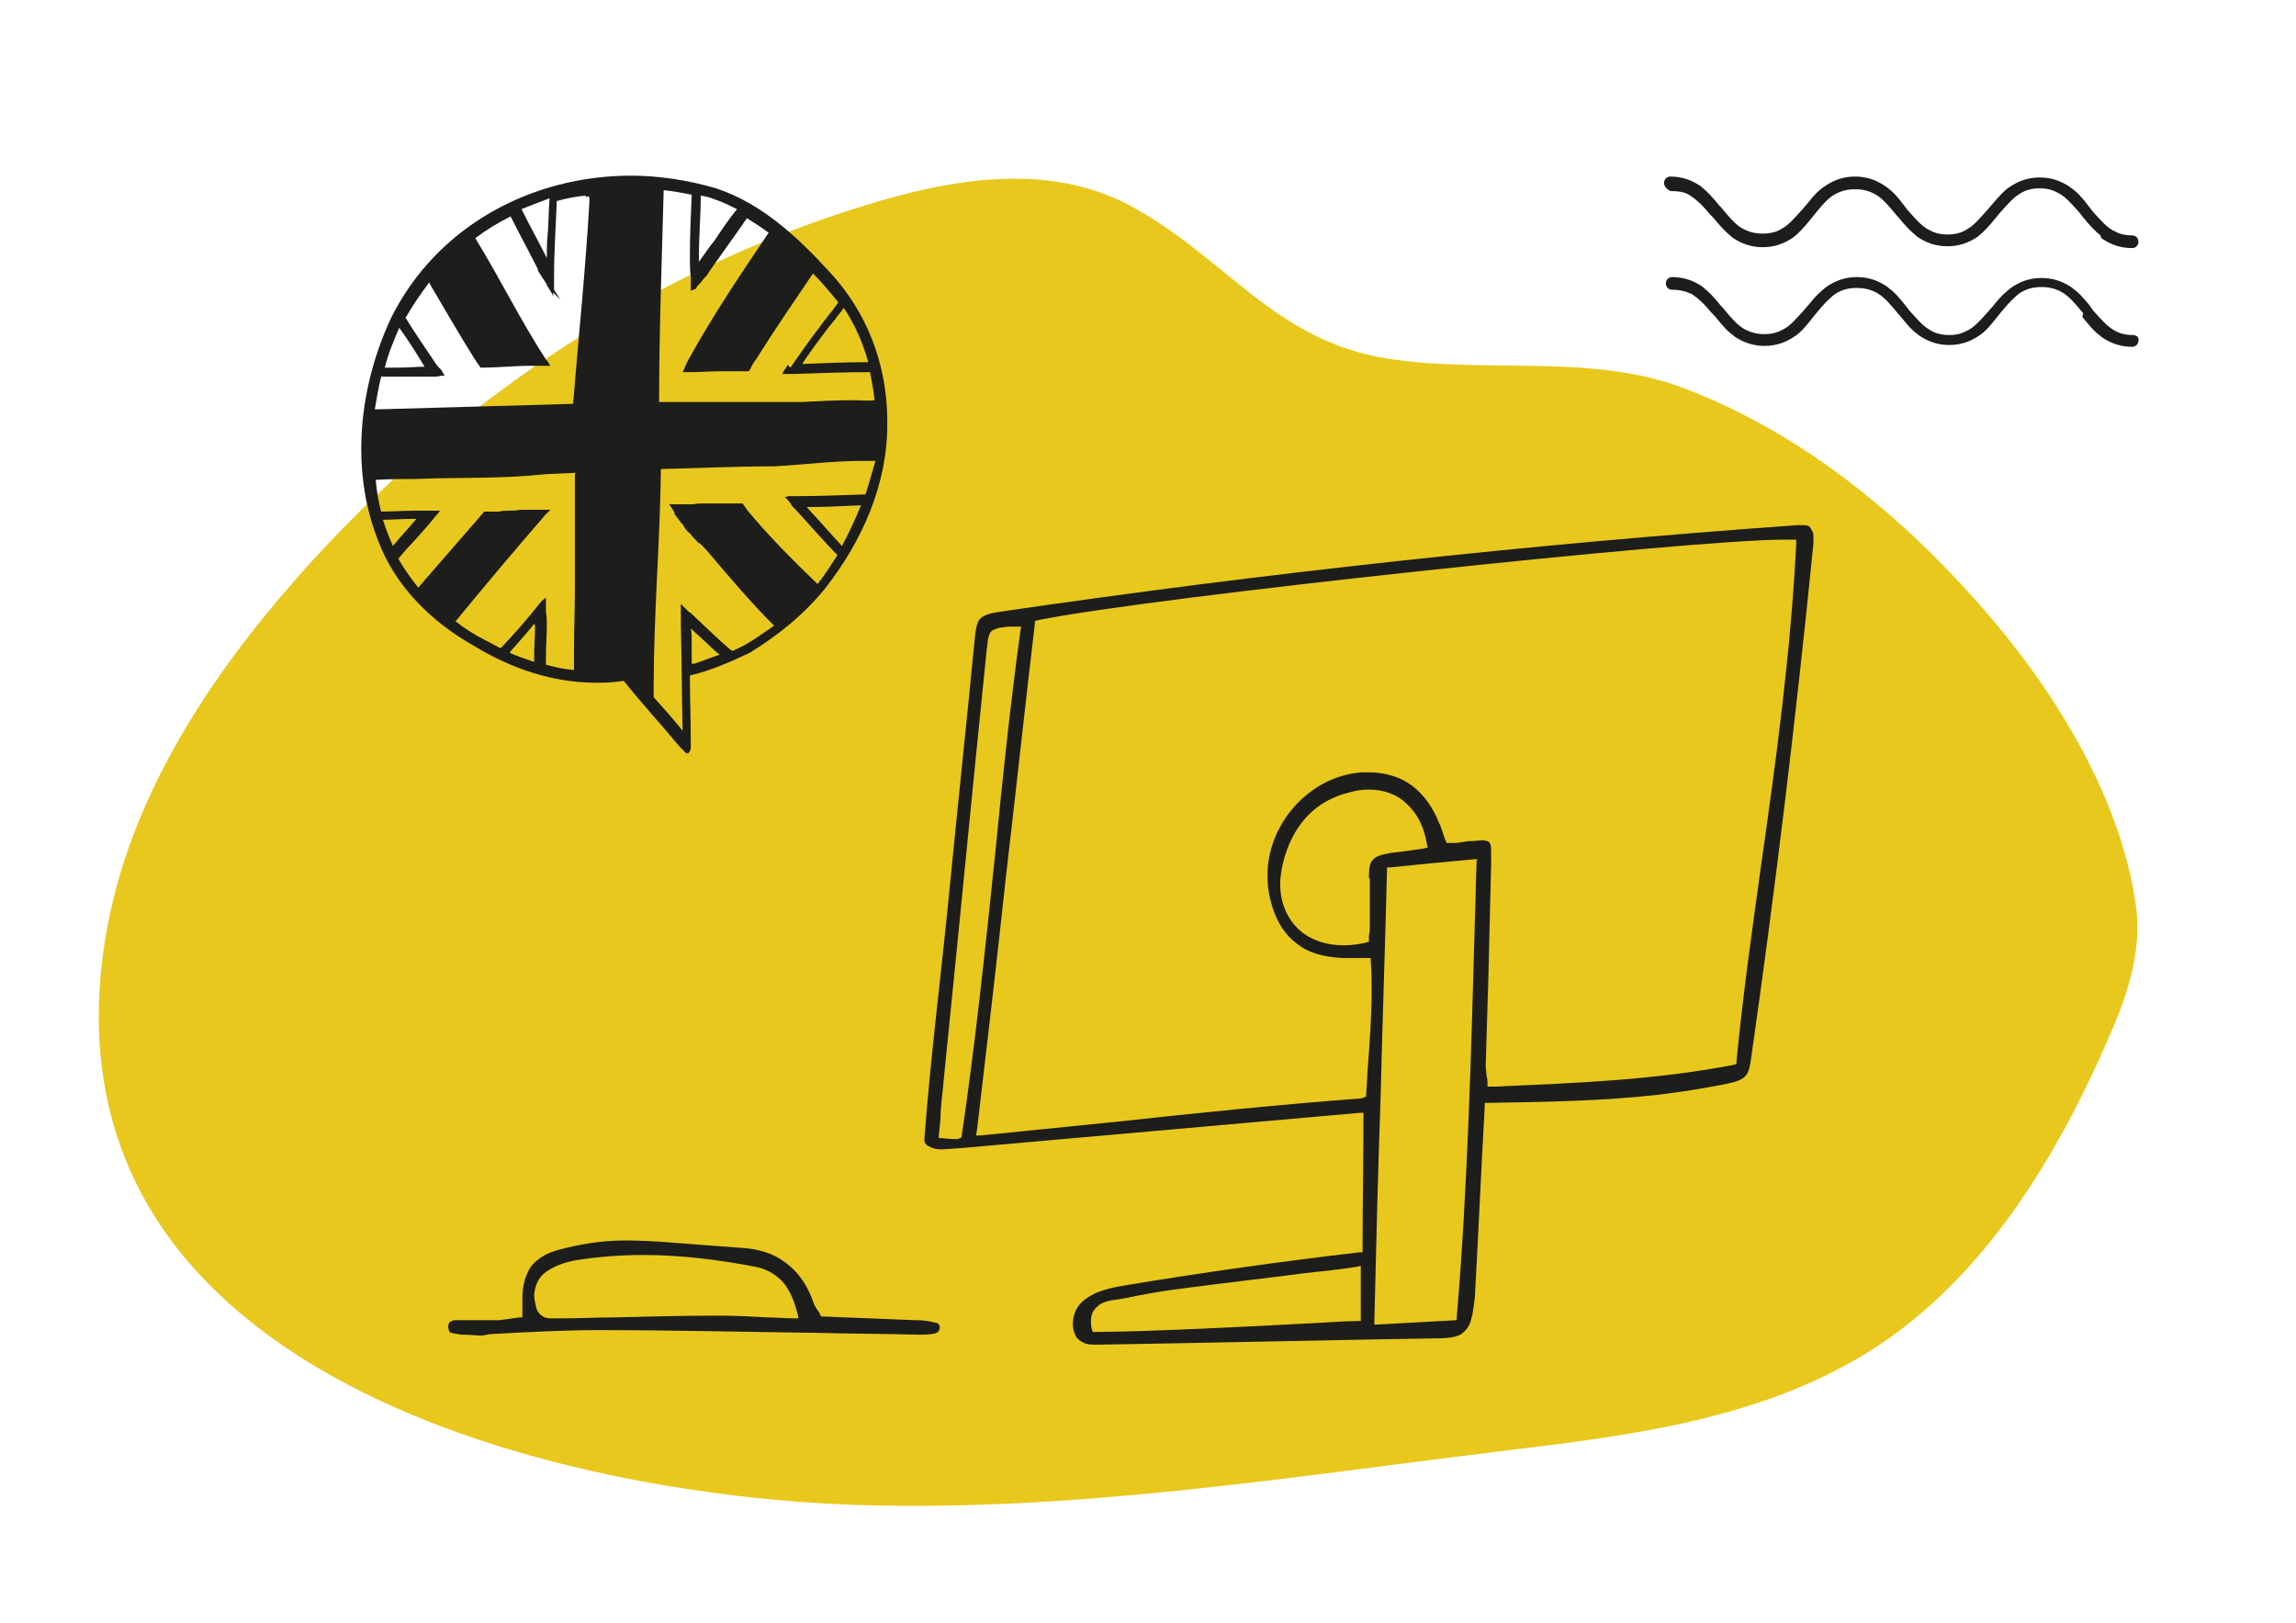<?xml version="1.0" encoding="utf-8"?>
<!-- Generator: Adobe Illustrator 27.0.0, SVG Export Plug-In . SVG Version: 6.00 Build 0)  -->
<svg version="1.1" xmlns="http://www.w3.org/2000/svg" xmlns:xlink="http://www.w3.org/1999/xlink" x="0px" y="0px"
	 viewBox="0 0 253.6 179.2" style="enable-background:new 0 0 253.6 179.2;" xml:space="preserve">
<style type="text/css">
	.st0{fill:#E8C81D;}
	.st1{fill:#1D1D1B;}
</style>
<g id="Vrstva_1">
	<g id="Layer_1">
		<path class="st0" d="M219.1,67.3c-9.3-10.7-20.5-19.7-33.3-24.5c-10.2-3.8-21.8-1.5-32.6-3.2c-12.5-2-17.8-11.2-28.4-16.9
			c-9-4.8-19.7-3-29.3,0C71,30.2,48.4,45.4,31,65.9C21.6,77,13.4,90.2,11.4,105.2c-6.4,47.3,51.3,59.9,83,61
			c23.8,0.8,47.5-3,71.1-5.9c14.9-1.8,30.4-3.6,43-12.4c11-7.7,18.6-20,24.2-32.8c2-4.5,3.8-9.4,3.3-14.4
			C234.7,89.6,228.1,77.6,219.1,67.3z"/>
		<path class="st1" d="M183.8,20.2c0-0.4,0.3-0.7,0.7-0.7c1.3,0,2.4,0.4,3.4,1.1l0,0l0.1,0.1l0,0c0.6,0.5,1.1,1,1.9,2l0.2,0.2l0,0
			c0.9,1.1,1.6,1.9,2.3,2.3c0.7,0.4,1.4,0.6,2.3,0.6c0.9,0,1.6-0.2,2.2-0.6c0.7-0.4,1.3-1.1,2.2-2.1l0,0l0.6-0.7l0,0
			c0.7-0.9,1.2-1.4,1.8-1.8c1-0.7,2.1-1.1,3.4-1.1c1.3,0,2.4,0.4,3.4,1.1c0.7,0.5,1.2,1,2.1,2.2l0.3,0.4c0.9,1,1.5,1.7,2.2,2.1
			c0.7,0.4,1.3,0.6,2.2,0.6c0.9,0,1.6-0.2,2.2-0.6c0.7-0.4,1.3-1.1,2.2-2.1l0.6-0.7c0.8-0.9,1.2-1.4,1.8-1.8c1-0.7,2.1-1.1,3.4-1.1
			c1.3,0,2.4,0.4,3.4,1.1c0.7,0.5,1.2,1,2.1,2.2l0.3,0.4c0.9,1,1.5,1.7,2.2,2.1c0.7,0.4,1.3,0.6,2.2,0.6c0.4,0,0.7,0.3,0.7,0.7
			c0,0.4-0.3,0.7-0.7,0.7c-1.3,0-2.4-0.4-3.4-1.1l0,0l0,0L232,26l0,0c-0.6-0.5-1.1-1-2-2.1l-0.3-0.4l0,0c-0.9-1-1.5-1.7-2.2-2.1
			c-0.7-0.4-1.3-0.6-2.2-0.6c-0.9,0-1.6,0.2-2.2,0.6c-0.7,0.4-1.3,1.1-2.2,2.1l-0.5,0.6c-0.8,1-1.3,1.5-1.9,2
			c-1,0.7-2.1,1.1-3.4,1.1c-1.3,0-2.4-0.4-3.4-1.1l-0.1-0.1l0,0c-0.6-0.5-1.1-1-2-2.1l-0.1-0.1c-0.9-1.1-1.6-1.9-2.3-2.3
			c-0.7-0.4-1.4-0.6-2.3-0.6c-0.9,0-1.6,0.2-2.3,0.6c-0.7,0.4-1.3,1.1-2.2,2.2l-0.4,0.5c-0.8,1-1.3,1.5-1.9,2
			c-1,0.7-2.1,1.1-3.4,1.1c-1.3,0-2.4-0.4-3.4-1.1l-0.1-0.1l0,0c-0.6-0.5-1.1-1-2-2.1l0,0l-0.2-0.2l0,0l-0.2-0.2
			c-0.8-1-1.5-1.6-2.1-2c-0.6-0.4-1.3-0.5-2.2-0.5C184.1,20.9,183.8,20.6,183.8,20.2z M221.9,31.8C221.9,31.8,221.9,31.8,221.9,31.8
			C221.9,31.8,221.9,31.8,221.9,31.8L221.9,31.8z M235.6,37c-0.9,0-1.6-0.2-2.2-0.6c-0.7-0.4-1.3-1.1-2.2-2.1l-0.5-0.7l0,0
			c-0.7-0.8-1.1-1.3-1.7-1.7l-0.1-0.1l0,0l0,0c-1-0.7-2.1-1.1-3.4-1.1c-1.3,0-2.4,0.4-3.4,1.1c-0.6,0.5-1.1,0.9-1.8,1.8l-0.6,0.7
			c-0.9,1-1.5,1.7-2.2,2.1c-0.7,0.4-1.3,0.6-2.2,0.6c-0.9,0-1.6-0.2-2.2-0.6c-0.7-0.4-1.3-1.1-2.2-2.1l-0.3-0.4l0,0
			c-0.9-1.1-1.3-1.6-2-2.1l0,0l-0.1-0.1l0,0c-1-0.7-2.1-1.1-3.4-1.1c-1.3,0-2.4,0.4-3.4,1.1c-0.6,0.5-1.1,0.9-1.8,1.8l0,0l-0.6,0.7
			l0,0c-0.9,1-1.5,1.7-2.2,2.1c-0.7,0.4-1.3,0.6-2.2,0.6c-0.9,0-1.6-0.2-2.3-0.6c-0.7-0.4-1.4-1.2-2.3-2.3l-0.2-0.2l0,0
			c-0.8-1-1.3-1.5-1.9-2l-0.1-0.1l0,0l0,0c-1-0.7-2.1-1.1-3.4-1.1c-0.4,0-0.7,0.3-0.7,0.7c0,0.4,0.3,0.7,0.7,0.7
			c0.9,0,1.6,0.2,2.2,0.5c0.6,0.4,1.3,1,2.1,2l0.2,0.2l0.2,0.2c0.9,1.1,1.3,1.6,2,2.1l0.1,0.1l0,0l0,0c1,0.7,2.1,1.1,3.4,1.1
			c1.3,0,2.4-0.4,3.4-1.1c0.7-0.5,1.1-1,1.9-2l0.4-0.5c0.9-1.1,1.6-1.8,2.2-2.2c0.7-0.4,1.3-0.6,2.3-0.6c0.9,0,1.6,0.2,2.3,0.6
			c0.7,0.4,1.4,1.2,2.3,2.3l0.1,0.1l0,0c0.9,1.1,1.3,1.6,2,2.1l0,0l0.1,0.1l0,0l0,0c1,0.7,2.1,1.1,3.4,1.1c1.3,0,2.4-0.4,3.4-1.1
			c0.7-0.5,1.1-1,1.9-2l0.4-0.5c0.9-1.1,1.6-1.8,2.2-2.2c0.7-0.4,1.3-0.6,2.3-0.6c0.9,0,1.6,0.2,2.3,0.6c0.7,0.4,1.4,1.2,2.3,2.3
			L230,35c0.9,1.1,1.3,1.6,2,2.1l0.1,0.1l0,0l0,0c1,0.7,2.1,1.1,3.4,1.1c0.4,0,0.7-0.3,0.7-0.7C236.3,37.3,236,37,235.6,37z"/>
	</g>
</g>
<g id="Vrstva_2">
	<g id="Vrstva_4">
		<g>
			<path class="st1" d="M119.7,148.3c0.4,0.2,0.9,0.2,1.4,0.2c0.1,0,0.3,0,0.4,0c12.5-0.2,25-0.5,37.5-0.7c0.8,0,1.7-0.1,2.3-0.4
				c0.6-0.4,1-0.9,1.2-1.7c0.2-0.7,0.3-1.6,0.4-2.4c0.4-7.1,0.7-14.2,1.1-21.2l0-0.3l0.4,0c6.3-0.1,12.6-0.2,18.8-0.9
				c2.5-0.3,5-0.7,7.5-1.2c0.9-0.2,1.8-0.4,2.2-1c0.3-0.4,0.4-1.1,0.5-1.7c2.7-18.9,5-37.9,6.9-57c0-0.2,0-0.4,0-0.6
				c0-0.3,0-0.5-0.1-0.7c-0.1-0.2-0.2-0.3-0.3-0.5c-0.2-0.2-0.5-0.2-0.9-0.2c-0.2,0-0.3,0-0.5,0c-29.5,2.1-59,5.3-88.3,9.6
				c-0.7,0.1-1.5,0.3-1.9,0.7c-0.4,0.4-0.5,1.1-0.6,1.9c-0.9,9.3-1.9,18.6-2.8,27.8c-0.9,9.3-2.1,18.5-2.8,27.8l0,0.1
				c0,0.2,0.1,0.4,0.2,0.5c0.1,0.1,0.3,0.2,0.5,0.3c0.4,0.2,1.1,0.3,1.7,0.2c0.6,0,1.2-0.1,1.6-0.1c14.7-1.3,29.4-2.6,44.1-3.9
				l0.4,0l0,0.4c0,4.9-0.1,9.8-0.1,14.7l0,0.3l-0.3,0c-8.6,1-17.1,2.2-25.6,3.6c-1.9,0.3-3.9,0.7-5.2,2c-0.6,0.6-0.9,1.5-0.9,2.3
				c0,0.5,0.1,0.9,0.3,1.3C119,147.9,119.3,148.1,119.7,148.3z M151.3,97c0,0.8,0,1.6,0,2.5l0,0c0,0.9,0,1.9,0,2.8l0,0
				c0,0.3,0,0.7-0.1,1l0,0c0,0.1,0,0.3,0,0.4l0,0.3l-0.3,0.1c-0.9,0.2-1.7,0.3-2.5,0.3c-2.1,0-3.9-0.7-5.1-1.9
				c-1.2-1.2-1.9-2.9-1.9-4.9c0-0.9,0.2-2,0.5-3c1.1-3.6,3.4-6.2,7.2-7.1c0.7-0.2,1.4-0.3,2.1-0.3c1.6,0,3.1,0.5,4.2,1.6
				c1.1,1,1.9,2.5,2.2,4.4l0.1,0.4l-0.4,0.1c-0.4,0.1-0.9,0.1-1.3,0.2c-0.8,0.1-1.6,0.2-2.4,0.3c-1.1,0.2-1.7,0.4-2,0.8
				c-0.3,0.3-0.4,0.9-0.4,2L151.3,97z M163.1,95.1c-0.1,2.2-0.1,4.4-0.2,6.7c-0.4,14.4-0.8,29.6-2,43.7l0,0.3l-9.1,0.5l0-0.4
				c0.2-8.2,0.4-16.6,0.7-25c0.2-8.3,0.5-16.7,0.7-24.8l0-0.3l0.3,0c3-0.3,5.9-0.6,9.3-0.9l0.4,0L163.1,95.1z M106,125.7l-0.2,0.1
				c-0.1,0-0.2,0-0.4,0c-0.5,0-1.3-0.1-1.3-0.1l-0.4,0l0-0.4c0.1-0.9,0.2-1.7,0.2-2.5c0.1-1.5,0.3-2.9,0.4-4.2
				c1.6-15.7,3.1-31.4,4.7-47c0.1-0.6,0.1-1,0.2-1.3c0.1-0.4,0.3-0.7,0.7-0.8c0.2-0.1,0.5-0.2,0.8-0.2c0.4-0.1,0.9-0.1,1.6-0.1l0,0
				l0.5,0l-0.1,0.5c-1.1,8.1-2,16.5-2.8,24.8c-1.1,10.5-2.2,21-3.7,31.1C106.2,125.6,106.1,125.7,106,125.7z M150.4,121.3
				c-9.1,0.7-18.1,1.6-27.2,2.6c-4.9,0.5-9.9,1-14.9,1.5l-0.5,0l0.1-0.5c1.1-9.3,2.2-18.7,3.2-28c1.1-9.4,2.1-18.7,3.2-28l0-0.3
				l0.3-0.1c6.4-1.3,24.3-3.5,42-5.4c17.7-1.9,35.1-3.5,40.4-3.5c0.4,0,0.7,0,1,0l0.4,0l0,0.4c-0.6,12-2.2,23.8-3.9,35.7
				c-1,7.2-2,14.3-2.7,21.5l0,0.3l-0.3,0.1c-8.8,1.7-17.4,2-26.2,2.4l0,0l-1,0l0-0.4c0-0.2,0-0.5-0.1-0.7c0-0.4-0.1-0.8-0.1-1.2
				l0-0.1c0.1-3.3,0.2-6.5,0.3-9.8c0.1-4.1,0.2-8.3,0.3-12.4c0-0.4,0-0.8,0-1.1c0-0.5,0-0.9-0.1-1.1c-0.1-0.2-0.1-0.2-0.3-0.3
				c-0.1,0-0.3-0.1-0.5-0.1c-0.4,0-0.9,0.1-1.6,0.1l0,0l0,0l0,0c-0.2,0-0.5,0.1-0.7,0.1c-0.4,0.1-0.9,0.1-1.4,0.1h-0.3l-0.1-0.2
				c-0.2-0.4-0.3-0.9-0.5-1.4c-0.1-0.2-0.1-0.4-0.2-0.5c-0.7-1.8-1.7-3.2-3-4.2c-1.3-1-3-1.5-4.8-1.5c-0.2,0-0.5,0-0.8,0
				c-5.8,0.4-10.5,5.8-10.4,11.5c0,0.8,0.1,1.7,0.3,2.5c0.5,2.1,1.4,3.7,2.8,4.8c1.3,1.1,3,1.6,5.2,1.7c0.3,0,0.6,0,0.9,0
				c0.2,0,0.5,0,0.8,0c0.3,0,0.7,0,1,0h0.4l0,0.3c0.1,1.1,0.1,2.3,0.1,3.4c0,2.7-0.2,5.4-0.4,8.1c-0.1,1.1-0.1,2.1-0.2,3.2l0,0.3
				L150.4,121.3z M121.2,144.3c0.4-0.4,1-0.6,1.6-0.7c0.9-0.1,1.9-0.3,2.8-0.5c1.6-0.3,3.3-0.6,5-0.8c4.5-0.6,9-1.1,13.6-1.7
				c1.9-0.2,3.8-0.4,5.7-0.7l0.4-0.1v5.7v0.4l-0.4,0c-1,0-2.5,0.1-4.3,0.2c-7.3,0.4-19.4,1-24.6,1h-0.3l-0.1-0.3
				c-0.1-0.3-0.1-0.7-0.1-1C120.5,145.3,120.7,144.7,121.2,144.3z"/>
			<path class="st1" d="M54.9,147.3L54.9,147.3c3.7-0.2,7.4-0.4,11.1-0.4c0.2,0,0.4,0,0.5,0c7.9,0,15.8,0.2,23.7,0.3
				c3.7,0.1,7.5,0.1,11.2,0.2l0.2,0c0.5,0,1,0,1.5-0.1c0.2,0,0.3-0.1,0.5-0.2c0.1-0.1,0.2-0.3,0.2-0.5c0-0.2-0.1-0.4-0.3-0.5l-0.1,0
				c-0.7-0.2-1.5-0.3-2.2-0.3l-0.2,0l0,0c-2.5-0.1-5-0.2-7.4-0.3c-0.9,0-1.8-0.1-2.7-0.1l-0.2,0l-0.1-0.2c-0.1-0.2-0.2-0.4-0.3-0.5
				l0,0c-0.2-0.3-0.4-0.6-0.5-1l0,0c-0.7-1.9-1.7-3.3-3.1-4.3c-1.3-1-3-1.5-5-1.6c-1.3-0.1-2.7-0.2-4-0.3c-2.8-0.2-5.7-0.5-8.5-0.5
				c-0.1,0-0.2,0-0.3,0c-2.4,0-4.8,0.4-7.1,1c-1.5,0.4-2.4,1-3.1,1.8c-0.6,0.9-1,2-1,3.6v0c0,0.4,0,0.8,0,1.2v0l0,0
				c0,0.2,0,0.4,0,0.6l0,0.3l-0.3,0c-0.3,0-0.5,0.1-0.8,0.1l0,0h0c-0.5,0.1-0.9,0.1-1.4,0.2c-0.3,0-0.6,0-0.9,0c-0.6,0-1.1,0-1.7,0
				c-0.5,0-1,0-1.5,0h0c-0.1,0-0.2,0-0.3,0h0l0,0c-0.1,0-0.2,0-0.3,0c-0.2,0-0.5,0-0.6,0.1c-0.2,0.1-0.2,0.1-0.3,0.2
				c0,0.1-0.1,0.2-0.1,0.4l0,0c0,0.2,0.1,0.4,0.1,0.5c0.1,0.1,0.1,0.2,0.3,0.2c0.2,0.1,0.6,0.1,1,0.2h0l0,0l0.2,0l0,0
				c0.7,0,1.5,0.1,2.2,0.1C53.7,147.4,54.3,147.3,54.9,147.3z M60.4,140.4c0.9-0.6,2-1,3.1-1.2h0c2.5-0.4,5-0.6,7.5-0.6
				c4.1,0,8.3,0.5,12.4,1.3c1.2,0.2,2.2,0.8,3,1.6c0.8,0.9,1.3,2.1,1.7,3.6l0.1,0.5l-0.5,0c-1,0-1.9-0.1-2.8-0.1h0l0,0
				c-1.8-0.1-3.6-0.2-5.3-0.2c-0.1,0-0.2,0-0.3,0c-3.9,0-7.8,0.1-11.8,0.2l0,0h0c-1.8,0-3.6,0.1-5.5,0.1h0c-0.1,0-0.2,0-0.4,0
				c-0.2,0-0.3,0-0.5,0c-0.4,0-0.8,0-1.1-0.2c-0.4-0.2-0.7-0.6-0.8-1.1c-0.1-0.4-0.2-0.9-0.2-1.3C59.1,141.9,59.5,141,60.4,140.4z"
				/>
		</g>
	</g>
</g>
<g id="Vrstva_3">
	<path class="st1" d="M98,46.3L98,46.3l0-0.2h0c-0.1-5.9-2.2-11.6-6.4-16.1l0,0c-3.5-3.8-7.4-7.5-12.5-9.2l0,0l0,0
		c-3.1-0.9-6.3-1.4-9.4-1.4c-10.9,0-21.4,5.5-26.5,15.7l0,0l0,0c-2.1,4.5-3.3,9.5-3.3,14.5c0,3.5,0.6,6.9,1.9,10.2h0c0,0,0,0,0,0
		c0,0,0,0,0,0l0,0c1.9,5,5.9,8.9,10.5,11.5l0,0c0,0,0,0,0,0c0,0,0,0,0,0v0c4.1,2.5,8.7,4.1,13.5,4.1v0c0,0,0,0,0,0c0,0,0,0,0,0v0
		c0.2,0,0.5,0,0.7,0c0.8,0,1.6-0.1,2.4-0.2c2,2.5,4.2,4.9,6.2,7.3l0,0l0,0c0.1,0.1,0.3,0.3,0.4,0.4l0,0l0.2,0.2l0.1,0.1l0.1,0
		c0.2,0,0.3-0.2,0.3-0.3c0.1-0.1,0.1-0.3,0.1-0.4c0-0.2,0-0.4,0-0.5l0,0l0,0l0,0c0-2.5-0.1-4.9-0.1-7.4c2.2-0.5,4.5-1.5,6.6-2.5l0,0
		l0,0c3.1-1.9,6.1-4.3,8.4-7.2l0,0l0,0C95.2,59.8,98,53.5,98,47C98,46.8,98,46.6,98,46.3z M89.1,56c2,0,4-0.1,6-0.2
		c-0.6,1.5-1.3,3-2.1,4.5C91.7,58.9,90.4,57.4,89.1,56z M95.6,54.6c-2.7,0.1-5.5,0.2-8.2,0.2l-0.2,0l-0.1,0l-0.4,0.1l0.3,0.3
		c0.2,0.2,0.4,0.5,0.5,0.7l0.1,0.1h0l0.2,0.2l0,0l0,0c1.6,1.7,3,3.4,4.7,5.1c-0.7,1.1-1.4,2.2-2.2,3.2c-2.7-2.6-5.4-5.3-7.8-8.2
		c-0.1-0.2-0.3-0.4-0.4-0.6l-0.1-0.1l-0.1,0c-0.1,0-0.2,0-0.3,0v0c-0.2,0-0.3,0-0.5,0v0h0h0v0c-0.2,0-0.3,0-0.5,0
		c-0.1,0-0.3,0-0.4,0l0,0c-0.2,0-0.4,0-0.6,0c-0.1,0-0.3,0-0.4,0l0,0l0,0l0,0l-0.1,0h0h0c-0.4,0-0.7,0-1.1,0l0,0l0,0
		c-0.5,0-1,0-1.5,0.1l0,0l0,0l0,0l-0.1,0c-0.2,0-0.4,0-0.6,0l-0.1,0l0,0h0c-0.1,0-0.2,0-0.4,0v0h0l0,0l-0.1,0c-0.3,0-0.5,0-0.8,0v0
		l0,0l-0.5,0l0.3,0.4c0.1,0.2,0.2,0.3,0.3,0.5l0,0l0,0.1l0,0l0,0l0,0.1l0.1,0.1l0,0c0.2,0.3,0.4,0.5,0.6,0.8l0,0
		c0.1,0.1,0.1,0.1,0.2,0.2l0.3,0.5l0,0l0.1,0.1l0,0l0,0c0.1,0.2,0.3,0.3,0.4,0.4l0,0c0.3,0.4,0.6,0.7,1,1.1l0,0l0.1,0
		c0.4,0.4,0.8,0.8,1.2,1.3c2.2,2.6,4.5,5.3,7,7.8c-1,0.7-2,1.4-3,2c-0.5,0.3-1,0.5-1.6,0.8c-0.1-0.1-0.2-0.1-0.3-0.2l0,0l0,0
		c-1.4-1.2-2.8-2.6-4.2-3.9l0,0l-0.1-0.1c-0.2-0.1-0.3-0.2-0.5-0.4l-0.2-0.2l-0.4-0.4l0,0.6c0,0.2,0,0.4,0,0.6l0,0l0,0.2v0l0,0
		c0,0.2,0,0.3,0,0.5l0,0.1l0,0v0l0,0.2l0,0.1l0,0l0,0c0.1,3.9,0.1,7.8,0.2,11.7c-0.2-0.2-0.3-0.4-0.5-0.6l0,0
		c-0.9-1.1-1.8-2.1-2.7-3.1c0-0.1,0-0.2,0-0.3l0,0l0,0l0,0c0-0.3,0-0.6,0-0.9c0-8,0.7-15.9,0.8-24c4.2-0.1,8.4-0.3,12.6-0.3l0,0l0,0
		c3.3-0.2,6.5-0.6,9.7-0.6c0.5,0,0.9,0,1.4,0C96.3,52.2,96,53.4,95.6,54.6z M76.4,70.8L76.4,70.8L76.4,70.8c0-0.5,0-0.9-0.1-1.4
		c0.4,0.4,0.9,0.8,1.3,1.2l0,0l0,0c0.6,0.5,1.2,1.2,1.9,1.7c-0.9,0.3-1.9,0.7-2.8,1c-0.1,0-0.2,0-0.3,0
		C76.4,72.6,76.4,71.7,76.4,70.8z M78.9,22c0.9,0.3,1.7,0.7,2.5,1.1c-0.9,1.1-1.7,2.3-2.5,3.5c-0.6,0.7-1.1,1.5-1.7,2.3
		c0-0.2,0-0.5,0-0.7c0-2.2,0.2-4.4,0.2-6.6C78,21.7,78.4,21.8,78.9,22z M94.3,44.2c-2,0-3.9,0.1-5.8,0.2c-5.1,0-10.2,0-15.3,0h0l0,0
		l-0.1,0c-0.1,0-0.2,0-0.3,0l0,0l0,0v0c0-7.7,0.3-15.5,0.5-23.2l0,0l0,0l0-0.1c0,0,0-0.1,0-0.1c1,0.1,2.1,0.3,3.1,0.5
		c-0.1,2.3-0.2,4.6-0.2,6.9c0,0.7,0,1.5,0.1,2.2l0,0l0,0.4v0l0,0l0,0h0c0,0.2,0,0.3,0,0.5l0,0.1l0,0.1l0,0.4l0.5-0.2l0.1,0l0-0.1
		c0.1-0.2,0.2-0.3,0.4-0.5l0.2-0.2l0,0l0,0l0,0l0,0l0,0c0.1-0.2,0.3-0.4,0.4-0.5l0,0c0.2-0.2,0.4-0.5,0.5-0.7l0,0l0,0
		c1.4-2,2.8-3.9,4.1-5.8c0.8,0.5,1.6,1,2.4,1.6c-3.1,4.6-6.2,9.2-8.9,14.1h0l-0.1,0.2c-0.1,0.1-0.1,0.3-0.2,0.4l-0.1,0.3l-0.2,0.4
		l0.5,0l0,0l0.3,0c1.1,0,2.3-0.1,3.5-0.1c0.9,0,1.8,0,2.8,0l0.2,0l0.2-0.3l0,0l0,0c0.1-0.1,0.1-0.3,0.2-0.4l0,0
		c0.1-0.2,0.3-0.5,0.4-0.6l0,0l0,0c2-3.2,4.2-6.4,6.3-9.5c1,1,1.9,2.1,2.8,3.2c-0.7,1-1.5,1.9-2.2,2.9l0,0c-1.1,1.4-2.1,2.9-3.1,4.3
		l0,0L87,40.3c-0.1,0.2-0.2,0.3-0.3,0.5l0,0l-0.1,0.1l-0.2,0.4l0.3,0v0l0.4,0v0h0v0l0,0l0,0l0-0.1l0,0.1c0.1,0,0.2,0,0.3,0l0,0l0,0
		c0.1,0,0.2,0,0.3,0l0.1,0l0,0l0,0l0,0c2.8-0.1,5.5-0.2,8.3-0.2c0.2,1,0.4,2.1,0.5,3.1C95.9,44.3,95.1,44.2,94.3,44.2z M95.9,40
		c-2.4,0-4.9,0.1-7.3,0.2c0.2-0.3,0.4-0.6,0.6-0.9c1-1.4,2-2.8,3.1-4.1l0,0l0,0c0.2-0.4,0.6-0.7,0.9-1.2
		C94.4,35.8,95.3,37.8,95.9,40C95.9,40,95.9,40,95.9,40z M59.1,69.2c0,1-0.1,2-0.1,3.1c0,0.3,0,0.6,0,0.8c-0.9-0.3-1.8-0.6-2.7-1
		c0.1-0.2,0.2-0.3,0.3-0.4l0,0l0,0c0.8-0.9,1.6-1.8,2.4-2.8C59.1,69,59.1,69.1,59.1,69.2z M65.1,22.1c0,0.1,0,0.2,0,0.2l0,0l0,0
		c-0.4,7.2-1.2,14.9-1.8,22.3c-7.1,0.2-14.2,0.4-21.3,0.6l0,0l0,0l-0.2,0c-0.1,0-0.3,0-0.4,0c0.2-1.2,0.4-2.4,0.7-3.6
		c0.7,0,1.3,0,2,0c1,0,2,0,3.1,0l0,0l0.1,0c0.1,0,0.2,0,0.4,0l0,0l0,0c0.3,0,0.7,0,1-0.1l0.4,0l-0.2-0.4l0,0l0,0
		c-0.1-0.1-0.1-0.2-0.2-0.3l0,0l-0.1-0.1l-0.2-0.2l0,0l0,0l-0.1-0.1l0,0l0,0l0,0c-1.2-1.8-2.4-3.5-3.5-5.3c0.8-1.4,1.7-2.7,2.6-3.9
		c0.1,0.1,0.1,0.2,0.1,0.2l0,0l0,0c1.6,2.7,3.2,5.5,4.9,8.2l0,0l0.2,0.3c0.1,0.2,0.3,0.4,0.4,0.6l0.1,0.1l0.1,0
		c1.8,0,3.6-0.2,5.3-0.2c0.3,0,0.6,0,1,0l0,0l0.2,0l0,0l0.1,0l0,0l0,0l0,0l0,0c0.2,0,0.4,0,0.6,0l0.4,0l-0.2-0.3
		c-0.1-0.2-0.2-0.3-0.3-0.4l0,0l0,0c-2.8-4.3-5.1-9-7.8-13.4c1.2-0.9,2.5-1.7,3.9-2.4c1,2,2.1,4,3.1,6l-0.2-0.2l0.5,0.8l0,0l0,0l0,0
		l0,0l0,0c0.2,0.3,0.4,0.6,0.6,0.9l0,0.1l0,0l0.5,0.8l0,0l0.2,0.4l0-0.4l0.8,0.8l-0.7-1.1c0-0.1,0-0.2,0-0.3l0,0l0,0
		c0-0.1,0-0.2,0-0.3l0,0l0-0.2l0-0.1l0,0c0-0.2,0-0.3,0-0.5l0-0.1l0,0l0,0c0-2.8,0.2-5.6,0.3-8.3c1.1-0.3,2.1-0.5,3.2-0.6
		c0,0.1,0,0.2,0,0.2C65.1,21.5,65.1,21.8,65.1,22.1z M63.5,52.5l0,0.2l0,0l0,0c0,0.9,0,1.8,0,2.7c0,1.5,0,3,0,4.5c0,0.8,0,1.6,0,2.4
		l0,0l0,0c0,0.8,0,1.7,0,2.5c0,2.3-0.1,4.7-0.1,7c0,0.6,0,1.2,0,1.8l0,0l0,0l0,0.1c0,0.1,0,0.2,0,0.3c-1.1-0.1-2.1-0.3-3.1-0.6
		c0-0.1,0-0.1,0-0.1l0,0l0,0l0,0c0-0.3,0-0.6,0-0.9c0-1.1,0.1-2.3,0.1-3.4l0,0l0,0c0-0.5,0-0.9-0.1-1.4l0,0l0-0.1c0-0.2,0-0.4,0-0.6
		h0c0-0.1,0-0.2,0-0.4l0-0.5l-0.5,0.4l0,0l0,0c-1.4,1.8-2.9,3.5-4.5,5.2c-0.6-0.3-1.1-0.6-1.7-0.9l0,0l0,0c-1.2-0.6-2.3-1.3-3.3-2.1
		c0.1-0.1,0.1-0.1,0.2-0.2l0,0l0,0c3.2-3.9,6.4-7.7,9.7-11.5l0,0l0,0c0-0.1,0.1-0.1,0.2-0.2l0.4-0.4l-0.7,0l0,0l-0.2,0v0
		c-0.4,0-0.7,0-1,0v0l-0.2,0l0,0l0,0c-0.4,0-0.8,0-1.3,0l0,0l0,0c-0.4,0.1-0.8,0.1-1,0.1l-0.1,0l0,0l0,0c-0.4,0-0.8,0-1.2,0.1l0,0
		l-0.6,0c-0.1,0-0.3,0-0.4,0l0,0c-0.1,0-0.3,0-0.5,0l0,0l-0.1,0l-0.1,0.1c-2.4,2.8-4.8,5.5-7.2,8.3c-0.8-1-1.6-2.1-2.2-3.2
		c0.5-0.6,1-1.2,1.6-1.8l0,0l0,0c0.9-1,1.8-2,2.6-3l0,0l0.1-0.1l0.3-0.4l-0.5,0c-0.2,0-0.4,0-0.7,0l0,0l-0.2,0h0l0,0l0,0l-0.1,0l0,0
		l0,0l-0.2,0l0,0l0,0c-0.3,0-0.7,0-1,0c-1.3,0-2.6,0.1-3.8,0.1c-0.3-1.1-0.5-2.3-0.6-3.5c1.5-0.1,2.9-0.1,4.4-0.1l0,0l0,0
		c4.6-0.2,9.3,0,14-0.5c1.3-0.1,2.5-0.1,3.8-0.2C63.5,52.2,63.5,52.3,63.5,52.5z M45.8,57.3c0.1,0,0.2,0,0.2,0c0,0-0.1,0.1-0.1,0.1
		l0,0l0,0c-0.8,1-1.7,1.9-2.5,2.9c-0.4-0.9-0.8-1.9-1.1-2.9C43.4,57.4,44.6,57.3,45.8,57.3z M44.1,36.2c1,1.4,1.9,2.8,2.8,4.3
		c-0.9,0-1.9,0.1-2.8,0.1c-0.5,0-1.1,0-1.6,0C42.9,39,43.5,37.6,44.1,36.2z M60.5,25.8L60.5,25.8L60.5,25.8
		c-0.1,0.9-0.1,1.8-0.1,2.7c-0.9-1.8-1.9-3.6-2.8-5.4c1-0.4,2-0.8,3.1-1.2C60.6,23.2,60.6,24.5,60.5,25.8z"/>
</g>
</svg>
